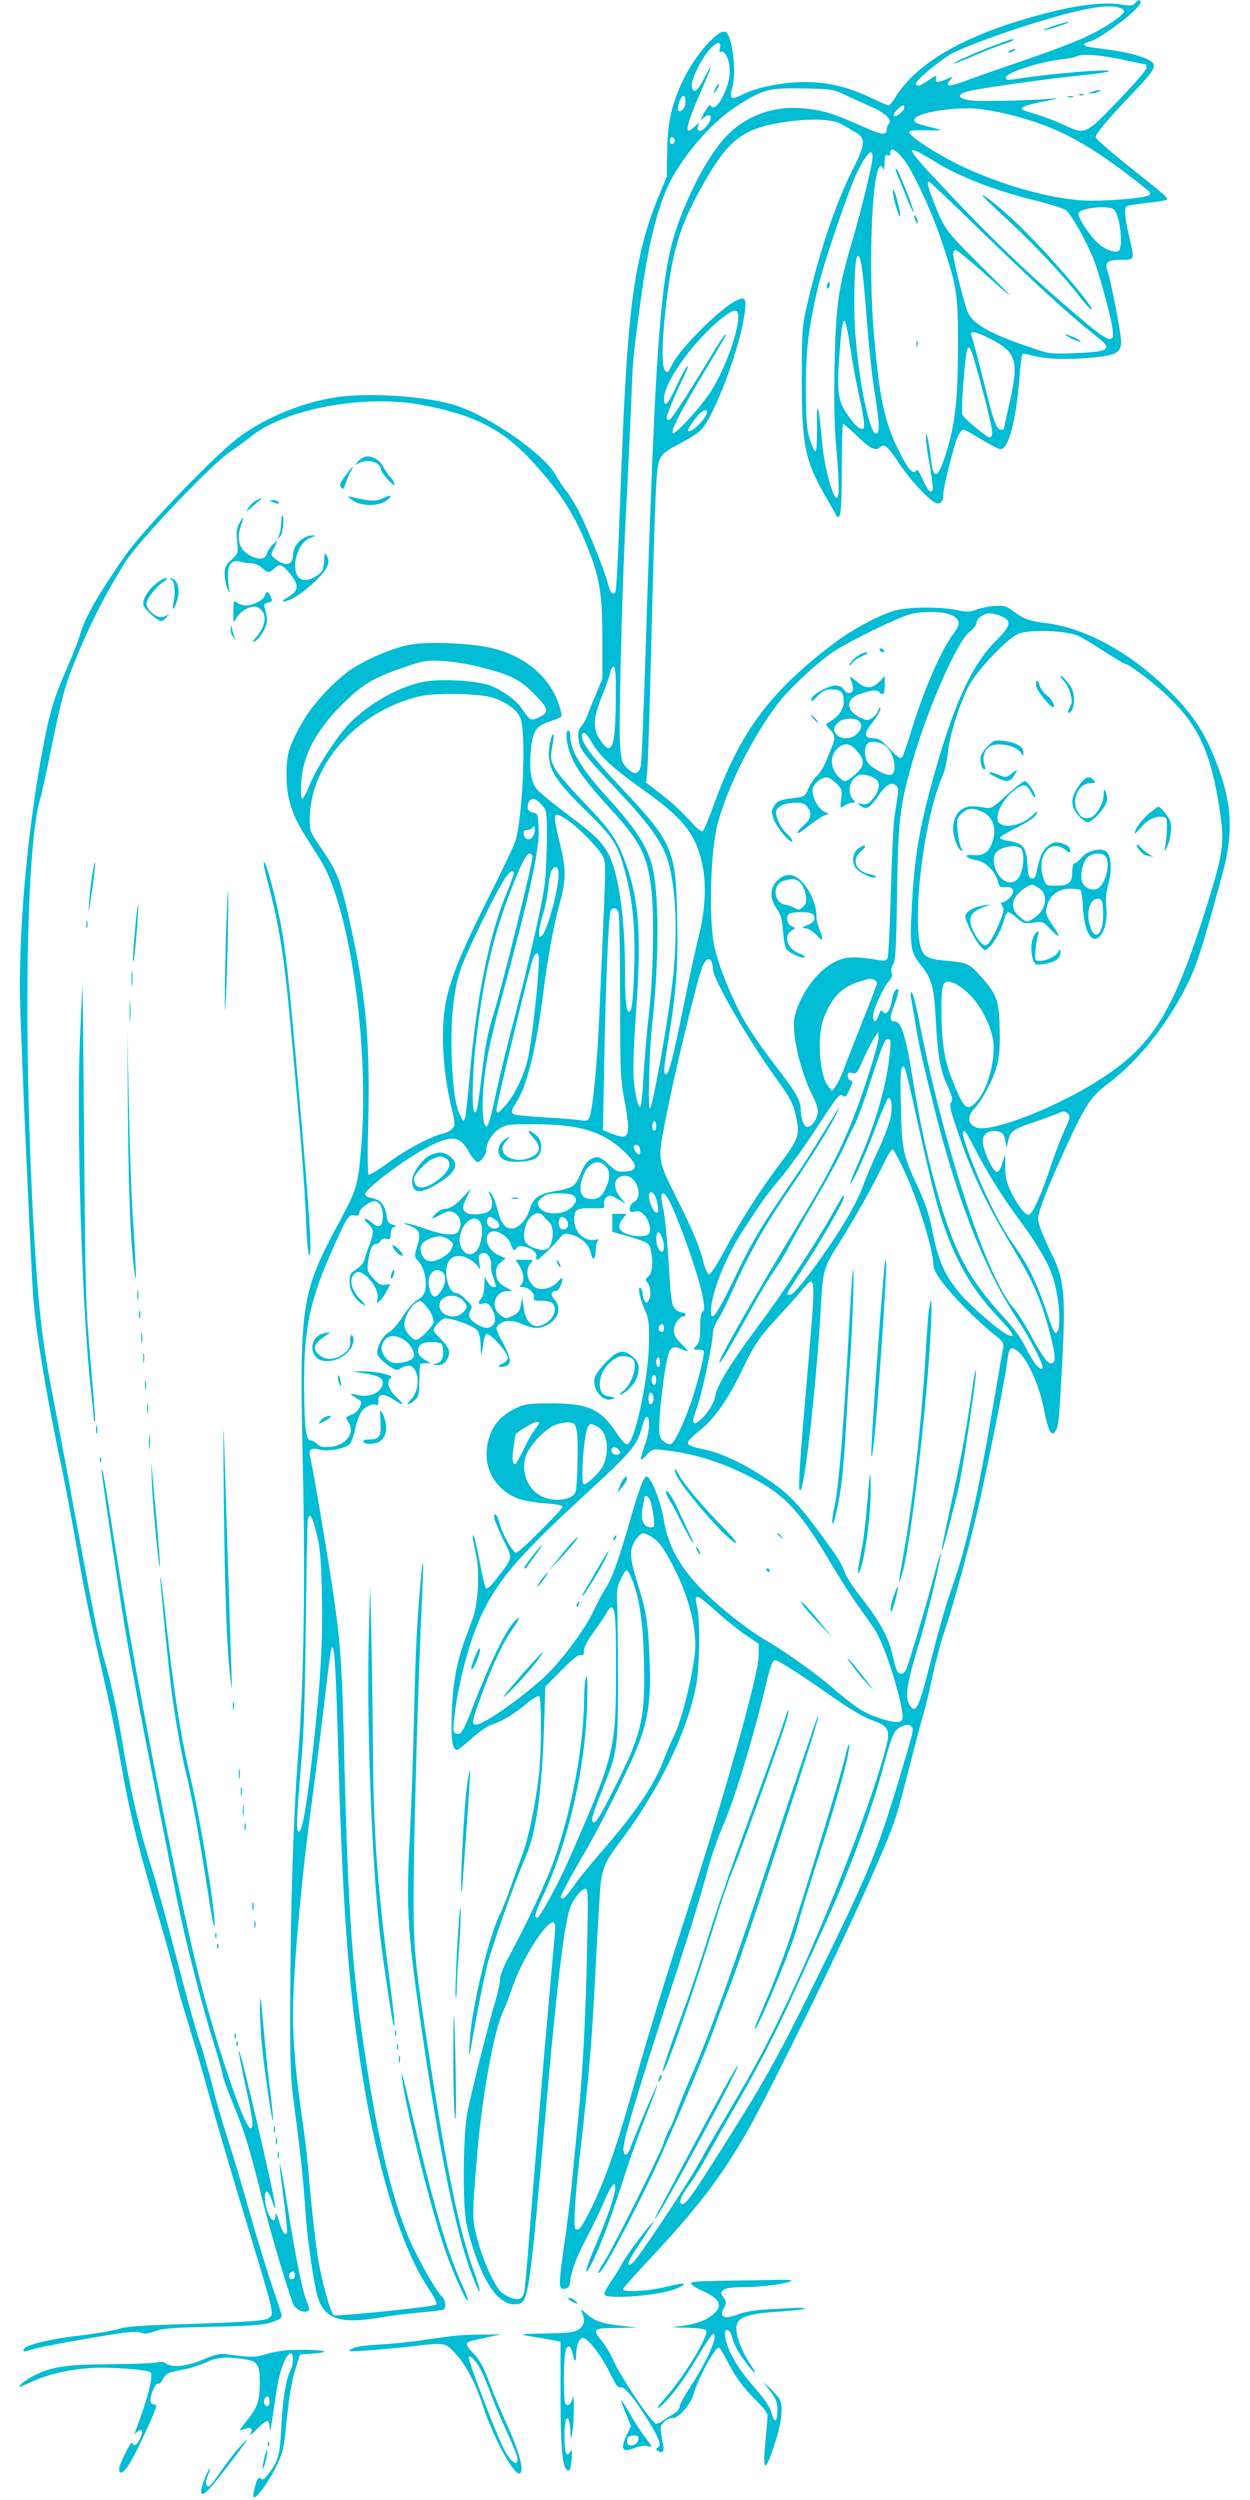 <?xml version="1.0" standalone="no"?>
<!DOCTYPE svg PUBLIC "-//W3C//DTD SVG 20010904//EN"
 "http://www.w3.org/TR/2001/REC-SVG-20010904/DTD/svg10.dtd">
<svg version="1.0" xmlns="http://www.w3.org/2000/svg"
 width="640pt" height="1280pt" viewBox="0 0 640 1280"
 preserveAspectRatio="xMidYMid meet">
<g transform="translate(0,1280) scale(0.1,-0.1)"
fill="#00bcd4" stroke="none">
<path d="M5811 12784 c-11 -13 -24 -15 -65 -8 -99 16 -235 -1 -426 -53 -376
-101 -618 -239 -732 -415 -16 -27 -34 -48 -38 -48 -4 0 -46 18 -92 40 -116 55
-220 80 -337 80 -113 0 -247 -27 -320 -64 -59 -30 -68 -23 -51 40 22 79 -2
268 -36 281 -38 14 -152 -115 -214 -242 -61 -126 -82 -218 -84 -370 l-2 -130
-47 -113 c-26 -62 -61 -167 -77 -235 -67 -278 -87 -525 -121 -1467 -6 -168
-14 -309 -19 -314 -14 -15 -27 2 -39 51 -15 60 -101 274 -146 362 -18 36 -47
84 -65 106 -18 22 -40 56 -51 76 -54 106 -323 297 -508 361 -130 44 -398 67
-581 49 -185 -18 -414 -110 -555 -224 -139 -112 -470 -459 -561 -587 -138
-198 -211 -324 -234 -409 -6 -24 -36 -99 -65 -167 -67 -153 -87 -219 -119
-381 -87 -448 -135 -992 -122 -1378 13 -382 56 -1334 66 -1465 15 -192 70
-520 154 -915 14 -67 46 -238 71 -380 43 -244 59 -319 149 -715 20 -85 54
-258 76 -383 45 -255 84 -413 194 -787 41 -140 80 -282 86 -315 7 -33 36 -138
66 -232 29 -95 76 -255 103 -355 27 -101 102 -356 166 -568 175 -577 170 -555
142 -578 -17 -15 -114 -21 -447 -32 -207 -6 -287 -12 -325 -25 -27 -8 -108
-22 -180 -31 -172 -19 -305 -52 -305 -75 0 -11 -5 -12 60 6 30 9 158 33 283
54 180 31 234 37 256 28 21 -8 38 -6 77 8 40 14 95 18 298 22 206 5 258 9 300
24 39 13 50 22 48 36 -2 10 -24 77 -48 148 -25 72 -75 234 -111 360 -35 127
-86 298 -113 381 -27 82 -65 213 -84 290 -19 76 -49 180 -66 229 -17 50 -69
236 -115 415 -46 179 -106 395 -133 480 -60 187 -111 414 -152 667 -17 103
-48 251 -70 328 -48 169 -57 214 -166 800 -46 253 -100 539 -119 635 -51 260
-72 459 -95 880 -51 950 -35 1912 35 2147 9 29 33 139 54 245 53 261 73 337
125 464 73 181 155 343 260 510 67 106 447 505 536 562 30 20 75 52 100 73
176 146 586 222 885 165 263 -50 407 -124 555 -283 150 -163 224 -279 295
-463 57 -145 69 -229 69 -455 l0 -200 -33 -80 c-19 -44 -39 -94 -45 -112 -7
-18 -20 -41 -30 -52 -14 -16 -17 -31 -14 -66 6 -53 20 -71 207 -270 155 -164
223 -260 251 -353 44 -149 52 -398 19 -654 -27 -213 -97 -600 -111 -613 -12
-12 -4 295 12 440 33 292 35 626 5 776 -22 112 -81 206 -224 364 -143 156
-201 251 -201 326 0 16 -4 29 -10 29 -18 0 -10 -73 14 -131 26 -65 83 -141
192 -260 153 -166 191 -234 214 -384 21 -129 17 -460 -8 -680 -12 -104 -24
-252 -28 -328 -4 -76 -11 -140 -15 -143 -12 -7 -28 61 -35 146 -3 41 1 176 10
299 31 430 20 605 -49 797 -45 127 -77 173 -223 324 -67 69 -131 145 -143 169
-20 40 -21 50 -12 105 6 34 9 63 7 65 -8 9 -24 -55 -24 -97 0 -86 37 -142 186
-289 151 -148 168 -176 209 -335 37 -146 48 -280 42 -478 -6 -171 -12 -220
-27 -220 -14 0 -20 62 -20 215 0 267 -33 498 -86 595 -34 63 -68 95 -221 210
-70 52 -135 107 -146 121 -28 39 -37 95 -30 186 8 107 25 135 95 158 29 10 57
21 62 25 4 5 -4 41 -19 81 -52 136 -182 238 -351 274 -100 22 -304 30 -394 16
-79 -13 -193 -57 -288 -113 -85 -49 -211 -179 -266 -273 -76 -130 -90 -176
-89 -285 0 -116 28 -204 100 -316 26 -42 60 -95 74 -118 150 -242 250 -943
209 -1462 -16 -196 -23 -224 -104 -374 -208 -384 -214 -428 -195 -1290 13
-583 4 -1109 -26 -1475 -22 -279 -37 -749 -39 -1205 -1 -398 0 -423 26 -615
28 -210 43 -356 53 -515 8 -118 41 -348 60 -415 34 -118 114 -146 320 -111 50
9 141 20 203 26 62 5 117 12 122 15 17 11 11 51 -10 70 -25 23 -108 167 -154
267 -88 193 -166 505 -230 923 -74 474 -95 775 -116 1680 -10 385 -19 501 -61
775 -35 229 -99 604 -109 640 -13 47 0 61 46 48 44 -12 136 6 156 30 8 9 20
43 26 75 7 32 21 72 32 88 21 29 60 46 79 35 6 -4 9 5 8 21 -3 38 28 41 76 8
55 -36 63 -31 17 11 -41 37 -54 84 -28 100 19 12 -78 34 -142 33 l-55 -1 57
-9 c68 -10 98 -24 98 -45 0 -52 -67 -84 -136 -65 -40 10 -37 5 12 -25 16 -9
17 -15 6 -38 -6 -14 -24 -32 -39 -38 -16 -7 -29 -13 -31 -14 -2 -1 4 -13 13
-27 34 -53 -13 -117 -93 -125 -38 -3 -52 0 -67 14 -10 10 -25 19 -34 19 -25 0
-32 58 -34 280 -1 299 29 440 153 715 67 151 76 163 106 157 18 -3 24 0 24 15
0 18 53 58 77 58 25 0 43 -32 43 -76 0 -54 -20 -67 -54 -35 -12 11 -28 21 -36
21 -7 0 -1 -11 14 -25 31 -29 32 -44 7 -110 -11 -27 -22 -61 -25 -75 -3 -14
-21 -35 -41 -48 -31 -20 -35 -27 -35 -66 0 -47 30 -95 74 -118 12 -6 5 5 -16
26 -53 52 -65 115 -26 140 37 23 124 -82 111 -134 -6 -23 -5 -24 11 -11 10 8
26 31 36 51 l19 36 -28 -4 c-22 -3 -34 4 -60 33 -31 35 -32 41 -26 89 9 60 20
86 40 86 8 0 18 7 23 16 6 11 17 15 31 11 18 -4 21 -1 21 24 0 19 6 32 17 36
15 6 14 8 -7 13 -20 5 -26 14 -31 48 -7 51 -31 80 -75 88 -19 3 -34 12 -34 20
0 28 211 186 328 245 115 58 157 53 201 -26 17 -30 38 -55 46 -55 17 0 45 38
45 63 0 36 32 87 69 109 33 21 47 23 186 22 227 -1 348 -39 457 -146 64 -62
64 -92 0 -96 -39 -3 -48 1 -88 38 -35 32 -50 40 -67 34 -35 -10 -54 -32 -77
-89 -24 -59 -37 -68 -135 -85 -77 -13 -107 -35 -123 -93 -13 -47 -59 -97 -88
-97 -42 0 -59 25 -84 122 -7 26 -19 53 -28 60 -13 11 -14 10 -4 -9 16 -30 15
-68 -3 -83 -21 -17 -89 -24 -114 -11 -26 15 -26 31 0 84 l20 42 -38 -42 c-41
-44 -71 -63 -101 -63 -10 0 -29 -12 -43 -26 -26 -29 -24 -29 33 0 31 16 42 17
62 8 30 -14 43 -54 27 -88 -9 -20 -18 -24 -53 -24 -24 0 -74 12 -113 26 -38
14 -83 27 -100 30 -24 3 -21 1 12 -12 52 -19 59 -38 39 -105 -15 -50 -15 -54
3 -73 27 -29 41 -70 41 -120 0 -46 -10 -63 -52 -89 -16 -10 -46 -45 -68 -80
-21 -34 -53 -70 -70 -79 -33 -19 -63 -76 -58 -111 2 -11 24 -35 50 -54 47 -32
47 -32 77 -15 38 21 62 9 75 -36 12 -42 0 -95 -29 -126 -28 -30 -18 -35 16 -7
21 16 24 29 26 97 1 44 3 82 3 87 0 4 12 7 28 7 l27 0 -33 20 c-22 14 -32 27
-32 45 0 32 29 47 83 43 41 -3 42 -4 45 -41 4 -43 -9 -64 -41 -70 -15 -3 -12
-5 10 -6 23 -1 36 5 47 21 26 37 19 66 -24 109 -22 22 -40 43 -40 48 0 18 42
61 60 61 41 0 150 -41 165 -63 9 -12 15 -44 16 -77 1 -61 4 -58 14 13 4 29 11
47 19 47 21 0 106 -97 106 -120 0 -13 -10 -24 -26 -31 -33 -12 -24 -24 11 -15
36 9 33 43 -12 125 -32 58 -36 71 -24 84 23 28 73 31 124 8 54 -25 88 -26 127
-6 59 31 77 90 39 131 -22 23 -19 44 7 44 8 0 19 12 24 26 15 39 11 51 -8 28
-25 -29 -55 -44 -91 -44 -57 0 -94 88 -54 132 15 17 14 18 -30 18 l-47 0 20
-32 c22 -37 26 -78 8 -96 -9 -9 -7 -12 10 -12 28 0 63 -35 56 -55 -5 -12 3
-15 38 -15 24 0 49 -5 56 -12 22 -22 14 -65 -19 -92 -61 -51 -114 -24 -127 64
l-8 55 -8 -38 c-5 -30 -14 -41 -42 -54 -33 -16 -35 -16 -62 4 -54 40 -29 122
37 123 l26 1 -30 15 c-41 22 -55 42 -55 80 0 23 8 38 25 52 l24 19 -39 18
c-58 26 -79 102 -33 119 28 11 87 -27 98 -62 9 -33 19 -40 30 -22 17 28 110
-11 101 -42 -2 -10 0 -18 5 -18 9 0 84 73 121 118 15 18 21 19 55 10 49 -13
91 -53 99 -95 8 -43 24 -33 24 16 0 20 5 42 11 48 9 9 7 10 -9 6 -56 -14 -112
37 -112 102 0 52 12 60 88 59 66 -2 69 -1 65 20 -3 13 3 28 12 36 15 12 22 11
58 -9 l41 -24 -27 32 c-45 54 -33 111 24 111 59 0 95 -109 44 -135 -11 -5 -20
-20 -21 -32 0 -18 4 -21 26 -16 20 4 33 -1 49 -18 27 -29 39 -88 20 -100 -21
-13 -76 -11 -114 5 -40 17 -45 41 -16 77 l19 24 -37 0 -36 0 0 -46 0 -46 60
-17 c117 -33 129 -40 136 -71 14 -65 10 -121 -11 -140 -17 -15 -17 -19 -5 -32
17 -16 20 -71 5 -93 -9 -13 -11 -13 -20 0 -5 8 -10 25 -10 37 0 12 -5 25 -11
29 -17 10 -3 -55 23 -114 19 -40 22 -65 21 -162 -2 -186 -74 -525 -113 -525
-8 0 -29 22 -47 49 -85 131 -147 160 -338 161 -115 0 -136 -3 -180 -23 -95
-44 -144 -114 -153 -217 -9 -112 58 -212 167 -250 25 -9 85 -19 134 -22 54 -4
87 -10 87 -17 0 -15 -222 -236 -237 -236 -17 0 -71 95 -84 148 -12 45 -29 66
-29 34 0 -10 20 -60 45 -112 52 -106 55 -89 -33 -203 -27 -36 -48 -55 -54 -49
-5 5 -19 66 -32 136 -13 70 -27 130 -31 134 -8 7 -5 -16 15 -113 16 -80 7
-236 -18 -306 -11 -30 -31 -85 -45 -124 -39 -108 -59 -218 -64 -365 -5 -132 3
-190 27 -190 5 0 39 27 75 59 36 33 82 65 103 71 53 17 119 57 179 108 29 24
57 41 63 37 13 -8 13 -276 -1 -403 -15 -138 -54 -329 -85 -409 -14 -37 -41
-112 -60 -166 -19 -55 -43 -115 -53 -135 -59 -116 -148 -490 -156 -652 -4 -90
-4 -92 6 -35 27 159 63 339 84 425 25 98 143 432 195 549 55 127 84 328 96
681 l6 195 84 84 c56 57 88 82 98 78 12 -5 16 0 16 22 0 18 18 52 51 97 28 38
57 81 65 97 8 15 19 27 24 27 20 0 25 -64 24 -335 -1 -396 -8 -424 -245 -965
-47 -107 -143 -284 -156 -288 -22 -6 -15 22 31 119 127 273 213 649 222 969 3
107 1 158 -5 145 -5 -11 -10 -57 -10 -101 -2 -250 -59 -560 -151 -829 -39
-113 -149 -348 -240 -513 -23 -44 -40 -87 -40 -106 0 -18 -11 -70 -25 -117
-34 -111 -119 -450 -142 -564 -22 -111 -25 -474 -5 -570 39 -179 110 -337 174
-384 33 -24 52 -31 78 -29 68 6 66 -6 165 1108 49 552 86 848 115 925 16 43
58 95 77 95 14 0 15 -29 9 -302 -8 -378 -21 -615 -46 -878 -11 -113 -25 -254
-31 -315 -5 -60 -19 -175 -30 -255 -42 -294 -42 -303 -5 -298 14 2 22 11 24
28 7 63 29 124 87 235 34 66 75 150 90 188 55 131 77 100 28 -40 -14 -43 -48
-129 -75 -192 -55 -129 -63 -178 -14 -81 41 81 100 240 160 430 25 80 75 219
110 309 36 91 64 166 62 168 -3 4 -113 -254 -138 -322 -15 -42 -31 -49 -36
-16 -6 38 60 260 254 860 103 316 136 425 183 598 17 60 49 152 72 204 58 130
155 448 220 722 22 92 35 127 46 127 17 0 111 -60 268 -169 127 -89 181 -121
249 -146 61 -23 73 -47 57 -112 -65 -267 -292 -857 -501 -1303 -106 -226 -180
-365 -305 -575 -56 -93 -124 -210 -150 -260 -55 -102 -312 -490 -343 -518 -40
-36 -30 1 22 79 29 43 61 93 71 109 l17 30 -21 -25 c-48 -54 -130 -167 -146
-200 -10 -19 -36 -61 -57 -92 -22 -31 -37 -61 -33 -67 16 -26 288 -3 368 31
69 30 44 34 -55 9 -82 -21 -218 -29 -218 -12 0 5 50 62 111 127 269 287 382
434 522 676 109 190 457 898 606 1234 150 340 152 344 215 591 35 136 73 280
84 318 12 39 33 126 47 195 15 69 41 170 60 225 55 164 141 486 189 705 57
263 123 599 132 671 9 78 16 87 48 66 53 -35 118 -177 143 -314 9 -46 22 -91
29 -100 13 -17 15 -17 28 0 16 21 20 64 37 403 15 312 6 382 -66 524 -18 36
-40 87 -49 113 -16 47 -15 50 9 124 30 87 150 357 202 453 46 84 71 113 148
171 169 129 340 358 430 580 29 73 73 220 146 493 50 184 47 330 -10 497 -65
192 -130 299 -262 429 -198 197 -430 325 -635 350 -87 11 -109 19 -174 66 -30
22 -43 25 -90 21 -30 -2 -72 -11 -93 -19 -32 -12 -47 -13 -100 -1 -84 17 -240
16 -311 -2 -79 -21 -213 -92 -310 -164 -330 -248 -485 -454 -621 -831 -25 -68
-50 -129 -56 -135 -7 -7 -29 11 -71 58 -34 38 -97 96 -141 129 l-79 61 5 51
c4 28 11 245 17 481 24 965 29 1086 48 1124 14 29 35 45 107 82 49 26 99 59
111 75 66 82 178 377 210 550 20 112 14 130 -33 107 -84 -40 -286 -241 -329
-325 -25 -49 -27 -51 -41 -32 -18 23 -12 188 13 380 32 246 68 361 172 549
143 259 218 314 466 345 112 14 213 8 253 -15 15 -9 46 -26 68 -39 59 -33 58
-60 -8 -192 -89 -177 -167 -408 -234 -691 -26 -113 -27 -129 -28 -373 0 -348
15 -424 119 -607 31 -53 58 -101 60 -107 3 -7 8 -5 15 4 7 9 11 98 11 243 0
125 3 227 7 227 3 0 37 -29 74 -65 66 -64 94 -76 116 -54 20 20 40 3 96 -83
58 -87 157 -193 190 -204 23 -7 37 10 37 47 0 34 52 242 73 292 9 20 22 37 29
37 8 0 49 -22 93 -50 44 -27 87 -50 98 -50 40 0 80 149 96 361 5 66 12 123 15
126 3 3 24 1 46 -6 63 -19 186 -24 303 -13 133 13 157 25 157 84 0 43 -54 320
-71 365 -15 39 4 53 72 53 70 0 69 -3 39 125 -22 95 -25 141 -10 150 6 3 51
10 101 16 50 5 96 12 101 16 13 7 -1 19 -209 185 -84 67 -153 128 -153 136 0
18 63 93 198 234 123 129 126 142 42 175 -50 19 -122 33 -252 49 -52 6 -63 20
-22 30 61 15 264 171 264 202 0 16 -12 14 -29 -4z m-82 -23 c40 -11 35 -26
-26 -68 -102 -71 -205 -115 -518 -222 -93 -32 -205 -71 -247 -87 -80 -30 -104
-28 -73 6 18 20 18 20 -18 5 -48 -20 -60 -19 -54 5 4 17 0 16 -38 -10 -47 -33
-65 -37 -65 -17 0 16 113 111 177 149 94 54 492 189 675 227 97 20 146 24 187
12z m-2043 -207 c-4 -15 -3 -23 3 -20 17 11 39 -23 46 -72 7 -52 -10 -115 -46
-177 -21 -35 -44 -45 -51 -23 -2 6 -16 -10 -31 -37 -20 -36 -23 -44 -9 -32 41
37 57 9 21 -37 -25 -32 -54 -35 -46 -5 l6 21 -23 -21 c-12 -11 -26 -21 -30
-21 -17 0 4 69 58 191 63 143 72 178 20 76 -35 -68 -56 -81 -62 -38 -5 29 47
138 88 184 39 44 65 50 56 11z m2060 -59 c64 -14 117 -25 120 -25 2 0 4 -8 4
-18 0 -10 -66 -86 -147 -170 -170 -176 -164 -173 -284 -118 -41 19 -101 42
-134 51 -33 10 -64 20 -68 22 -20 12 19 27 110 44 64 12 79 17 43 14 -134 -11
-389 -16 -430 -8 -66 13 -59 34 16 50 97 19 406 62 557 77 76 7 141 17 145 21
14 15 -316 -13 -485 -41 -35 -5 -43 -4 -43 9 0 25 170 80 290 94 30 3 62 9 70
14 28 15 119 9 236 -16z m-1406 -187 c41 -19 99 -45 127 -58 65 -29 102 -65
85 -82 -7 -7 -12 -20 -12 -30 0 -34 -27 -30 -136 20 -135 61 -202 81 -302 88
-137 11 -268 -34 -364 -124 -84 -78 -181 -244 -253 -432 -104 -268 -126 -547
-181 -2265 -9 -280 -19 -526 -23 -545 -9 -45 -33 -50 -70 -13 -26 26 -30 39
-36 114 -8 102 10 820 30 1194 8 149 19 383 25 520 11 281 9 259 50 565 41
310 95 514 167 640 85 146 217 290 335 363 127 80 159 88 333 84 148 -3 151
-3 225 -39z m-830 -26 c0 -15 -5 -33 -12 -40 -27 -27 -36 -5 -18 42 13 34 30
33 30 -2z m1120 -32 c0 -17 -40 -51 -51 -44 -6 4 -2 15 12 30 24 25 39 31 39
14z m532 -35 c257 -64 421 -153 712 -387 14 -11 18 -20 11 -26 -17 -17 -242
-35 -345 -28 -178 12 -422 82 -626 180 -117 56 -259 149 -259 169 0 9 26 11
90 10 77 -2 84 0 50 8 -106 26 -116 30 -113 47 6 33 184 64 313 56 39 -3 113
-16 167 -29z m-1707 -135 c0 -7 -6 -15 -12 -17 -8 -3 -13 4 -13 17 0 13 5 20
13 18 6 -3 12 -11 12 -18z m1177 -103 c49 -67 143 -270 191 -417 78 -233 82
-263 82 -540 -1 -266 -15 -395 -61 -540 -42 -136 -67 -142 -79 -20 -4 36 -11
79 -15 95 l-8 30 -1 -28 c-1 -15 8 -80 20 -143 11 -63 17 -119 14 -124 -11
-17 -26 0 -52 58 -18 41 -27 52 -33 42 -15 -24 -45 13 -94 114 -68 139 -94
265 -121 577 -31 361 -10 869 35 869 5 0 11 -8 13 -17 3 -10 5 4 6 31 1 38 4
47 16 42 8 -3 14 -2 14 2 -7 45 27 30 73 -31z m157 -6 c122 -75 294 -142 490
-192 85 -21 164 -45 177 -54 25 -16 104 -155 141 -247 29 -71 90 -294 99 -359
13 -98 -16 -81 -311 178 -177 155 -356 330 -581 571 -175 186 -177 203 -15
103z m-324 3 c-9 -63 -67 -293 -110 -438 -63 -212 -76 -310 -82 -606 -4 -178
-1 -314 8 -415 16 -185 17 -259 4 -264 -20 -7 -65 160 -76 284 -17 196 -28
231 -26 83 1 -79 -2 -128 -8 -129 -5 0 -19 28 -29 63 -16 52 -19 96 -20 248
-1 200 14 327 61 525 30 129 161 512 205 600 52 104 85 126 73 49z m556 -355
c266 -259 446 -424 564 -518 84 -67 88 -72 71 -90 -10 -9 -54 -15 -148 -19
-133 -5 -134 -5 -240 32 -197 67 -281 114 -312 175 -15 29 -76 271 -76 302 0
10 6 19 13 19 7 0 69 -51 138 -112 186 -167 183 -160 -11 33 -183 182 -184
184 -245 340 -26 69 -31 93 -16 87 5 -1 123 -114 262 -249z m681 109 c33 -26
52 -203 23 -214 -24 -10 -80 15 -112 49 -47 50 -95 126 -91 145 5 27 150 43
180 20z m-1276 -420 c27 -335 36 -416 55 -536 23 -149 24 -192 4 -192 -32 0
-85 251 -105 500 -11 132 -6 381 7 403 15 25 26 -28 39 -175z m-646 -130 c-1
-89 -79 -295 -151 -398 -63 -89 -174 -208 -185 -197 -11 11 44 117 162 313
112 186 119 198 107 191 -6 -4 -34 -46 -63 -94 -163 -268 -213 -343 -226 -343
-11 0 -13 6 -8 23 11 37 55 139 86 200 16 33 24 56 17 52 -6 -4 -31 -50 -55
-101 -45 -97 -64 -116 -64 -64 0 85 158 303 300 414 59 46 80 47 80 4z m575
-168 c9 -63 30 -177 47 -253 22 -101 27 -142 19 -150 -14 -14 -50 19 -92 85
-39 60 -45 116 -30 306 15 210 26 212 56 12z m714 56 c134 -68 148 -112 102
-319 -17 -76 -31 -140 -31 -142 0 -3 -7 -5 -16 -5 -21 0 -38 47 -79 212 -33
134 -58 230 -72 271 -8 26 19 21 96 -17z m-80 -113 c42 -142 91 -339 91 -365
0 -17 -5 -28 -13 -28 -14 0 -126 93 -139 115 -4 6 -3 72 3 146 17 227 25 245
58 132z m-1369 -263 c0 -29 -82 -111 -97 -96 -6 6 41 73 65 94 19 15 32 16 32
2z m1263 -1045 c34 -22 34 -42 1 -86 -65 -86 -156 -295 -219 -504 -20 -65 -41
-125 -46 -132 -9 -10 -23 0 -63 42 -42 45 -58 55 -84 55 -46 0 -51 23 -15 68
35 44 57 82 50 89 -3 2 -8 -5 -12 -17 -4 -11 -17 -28 -30 -36 -22 -15 -28 -14
-62 3 -73 35 -74 95 -2 119 69 23 87 24 102 9 20 -19 27 -9 27 41 l0 42 -29
-29 c-38 -38 -71 -37 -118 4 -28 24 -35 27 -29 12 18 -44 18 -65 0 -72 -12 -4
-22 0 -32 15 -10 15 -25 22 -45 22 -34 0 -112 -42 -121 -65 -8 -23 3 -18 34
15 22 23 37 30 67 30 49 0 63 -14 63 -63 0 -39 -28 -78 -75 -104 -20 -11 -20
-12 2 -35 29 -31 31 -47 12 -93 -9 -22 -25 -59 -34 -82 -10 -23 -29 -52 -42
-65 -14 -13 -34 -42 -44 -65 -16 -39 -21 -42 -66 -48 -81 -10 -92 -14 -109
-41 -14 -21 -15 -31 -5 -62 12 -41 85 -131 97 -120 4 4 -7 21 -25 37 -36 34
-64 94 -56 120 8 25 48 41 100 41 34 0 47 -5 59 -22 25 -35 19 -59 -20 -95
-56 -51 -33 -51 29 0 31 25 66 48 78 52 l23 8 -26 13 c-29 15 -58 69 -58 107
0 29 41 67 72 67 11 0 33 -14 50 -31 28 -28 30 -34 25 -80 -6 -49 -6 -49 16
-34 12 8 30 15 41 15 18 0 18 1 3 18 -33 37 -16 105 30 123 29 11 90 -11 100
-37 8 -23 -4 -58 -32 -88 -20 -22 -32 -27 -53 -22 -26 6 -26 6 -7 -9 30 -23
46 -15 88 45 44 63 69 79 93 59 17 -14 17 -13 -6 -159 -6 -36 -14 -209 -19
-385 -5 -176 -12 -328 -16 -338 -6 -15 -15 -18 -44 -13 -129 21 -169 19 -225
-8 -90 -44 -177 -161 -207 -279 -19 -78 26 -278 93 -411 22 -43 28 -67 24 -89
-7 -35 -32 -67 -53 -67 -17 0 -33 41 -33 86 0 50 -25 93 -139 240 -55 71 -123
171 -152 221 -67 121 -134 289 -153 385 -28 138 -18 489 19 623 51 190 180
446 310 616 60 77 201 208 282 262 87 57 322 172 393 192 72 19 186 15 223
-10z m241 1 c58 -24 53 -49 -22 -124 -121 -120 -209 -306 -308 -649 -83 -291
-110 -440 -124 -690 -13 -225 -9 -257 41 -319 59 -73 71 -114 80 -280 10 -190
22 -262 61 -346 25 -55 28 -70 18 -82 -10 -12 -5 -37 26 -128 74 -225 154
-394 297 -630 98 -162 139 -257 183 -426 30 -117 31 -152 5 -152 -20 0 -45 37
-124 181 -20 37 -53 86 -74 110 -134 160 -351 820 -474 1447 -17 89 -36 162
-41 162 -5 0 -7 -12 -4 -27 3 -16 13 -73 22 -128 20 -126 39 -206 108 -480
116 -453 252 -793 415 -1040 72 -109 139 -241 128 -251 -13 -13 -48 31 -83
103 -24 48 -61 101 -116 160 -184 201 -259 345 -347 667 -51 186 -81 329 -121
571 -34 207 -56 275 -89 275 -27 0 -27 20 -1 88 24 63 26 90 6 73 -8 -6 -17
-31 -20 -56 -8 -50 -32 -78 -46 -54 -7 11 -12 6 -21 -18 -13 -40 -29 -43 -29
-5 0 32 53 148 82 179 13 14 18 28 13 43 -4 12 -1 30 8 43 12 19 16 87 20 362
5 371 14 447 76 667 78 275 231 624 296 673 19 15 35 36 35 46 0 22 37 49 68
49 12 0 38 -6 56 -14z m402 -104 c23 -12 84 -48 135 -82 51 -33 97 -60 102
-60 17 0 140 -93 210 -159 164 -155 228 -294 273 -596 24 -159 16 -215 -61
-463 -169 -545 -274 -723 -529 -893 -226 -152 -587 -294 -660 -261 -41 18 -44
58 -8 95 46 48 109 174 122 244 8 37 11 111 8 181 -4 133 -15 161 -98 255 -56
63 -70 69 -174 78 -103 8 -123 22 -137 90 -35 184 29 657 116 854 12 27 24 82
28 120 8 90 63 263 112 351 43 77 187 229 245 257 53 27 258 19 316 -11z
m-3076 -155 c169 -44 208 -63 283 -138 76 -76 81 -95 28 -121 -42 -21 -49 -17
-84 37 -35 55 -130 120 -198 134 -88 19 -220 24 -299 12 -121 -19 -279 -104
-384 -208 -64 -62 -178 -237 -212 -325 -15 -37 -32 -68 -37 -68 -6 0 -8 33 -5
83 8 138 75 267 212 402 103 102 154 133 311 187 104 36 115 38 200 34 50 -3
133 -16 185 -29z m703 -168 c-2 -248 -21 -297 -80 -208 -39 59 -37 110 9 224
20 50 39 105 43 123 4 19 12 31 18 29 9 -3 11 -51 10 -168z m-623 7 c68 -25
115 -60 133 -99 32 -66 15 -493 -23 -630 -6 -21 -69 -154 -140 -295 -191 -382
-232 -505 -232 -707 0 -123 13 -237 44 -368 19 -82 19 -90 3 -106 -9 -11 -30
-21 -46 -25 -58 -11 -194 -84 -283 -150 -48 -36 -93 -63 -98 -60 -6 4 -7 104
-3 257 11 383 -10 642 -76 952 -63 299 -75 332 -171 472 -52 77 -53 79 -52
148 5 279 251 549 568 621 84 19 314 13 376 -10z m1868 -118 c18 -18 15 -39
-10 -65 -25 -27 -79 -31 -102 -7 -21 21 -20 40 4 64 23 23 88 28 108 8z
m-1368 -109 c35 -64 109 -133 244 -229 225 -159 286 -234 322 -397 22 -99 15
-235 -19 -368 -14 -55 -48 -212 -76 -350 -55 -271 -76 -355 -91 -355 -14 0
-13 24 14 188 39 236 49 379 43 624 -8 342 -22 374 -294 663 -137 146 -193
219 -193 252 0 36 21 24 50 -28z m1507 -20 c41 -35 59 -133 26 -146 -21 -8
-101 34 -121 64 -19 31 -18 84 3 99 18 13 66 4 92 -17z m-153 -20 c45 -53 45
-77 -2 -121 -23 -21 -48 -38 -56 -38 -8 0 -26 14 -40 31 -35 41 -36 100 -1
134 33 34 67 32 99 -6z m-1610 -280 c25 -29 26 -35 26 -164 0 -73 -5 -178 -10
-233 -10 -98 -89 -442 -185 -805 -25 -98 -58 -237 -73 -309 -15 -72 -32 -133
-39 -135 -18 -6 -27 78 -19 185 9 127 34 252 100 494 138 508 188 736 184 842
-3 72 -5 81 -23 84 -30 6 -38 18 -31 46 9 35 38 33 70 -5z m127 -75 c52 -32
164 -146 185 -187 15 -27 15 -58 5 -296 -6 -146 -16 -374 -22 -506 -10 -247
-33 -487 -50 -532 -8 -22 -14 -24 -42 -19 -17 3 -100 10 -184 15 -83 5 -156
12 -162 16 -16 9 -14 21 14 63 52 79 101 276 135 547 26 202 52 345 87 475 32
118 32 169 -1 304 -38 159 -37 166 35 120z m-171 -84 c-14 -27 -44 -22 -48 8
-3 16 2 22 17 22 11 0 23 6 28 13 13 20 16 -19 3 -43z m-4 -105 c6 -14 -154
-663 -200 -810 -31 -102 -42 -159 -61 -320 -19 -161 -24 -187 -36 -179 -14 8
-11 194 6 344 42 368 95 585 208 860 46 113 69 142 83 105z m134 -94 c0 -74
-59 -289 -85 -311 -13 -11 -15 -8 -15 16 0 16 9 57 20 91 11 35 22 93 26 130
8 83 19 113 39 113 11 0 15 -11 15 -39z m-230 6 c0 -7 -18 -58 -41 -112 -86
-209 -153 -547 -184 -922 -10 -109 -20 -207 -24 -218 -7 -18 -9 -18 -23 10
-26 51 -38 133 -45 295 -7 188 7 338 43 450 25 81 189 417 234 479 22 32 40
40 40 18z m537 -199 c4 -13 8 -207 8 -433 0 -387 1 -417 24 -538 32 -179 24
-198 -70 -160 l-42 16 7 361 c7 391 22 734 32 760 9 23 31 20 41 -6z m-411
-305 c-9 -141 -35 -357 -52 -438 -18 -87 -71 -197 -121 -250 -33 -36 -38 -38
-41 -19 -3 19 168 726 188 780 5 13 15 24 21 24 9 0 10 -26 5 -97z m888 51 c3
-9 6 -24 6 -35 0 -51 177 -357 323 -559 78 -108 92 -136 107 -220 14 -76 5
-97 -96 -232 -94 -123 -200 -291 -281 -443 -32 -60 -65 -110 -72 -110 -9 0
-22 31 -37 90 -17 62 -54 150 -119 280 -110 219 -108 212 -71 405 48 250 163
727 192 800 17 41 37 52 48 24z m830 -90 c9 -3 16 -12 16 -18 0 -7 -31 -88
-69 -182 -37 -93 -80 -203 -95 -244 -15 -41 -36 -86 -46 -100 l-20 -25 -19 23
c-46 53 -59 258 -24 348 43 110 92 160 188 190 49 15 49 15 69 8z m496 -82
c53 -56 97 -141 113 -218 19 -93 -23 -260 -83 -324 -50 -54 -65 -40 -130 125
-35 87 -50 191 -50 345 0 143 8 159 68 135 20 -8 57 -37 82 -63z m-541 -459
c-83 -249 -161 -413 -329 -689 -221 -363 -426 -721 -417 -730 6 -6 47 63 162
271 42 77 96 167 120 200 23 33 55 85 70 115 15 30 77 140 137 243 60 103 128
227 149 275 22 48 49 103 59 122 10 20 42 105 69 190 72 219 80 240 98 240 14
0 15 -10 9 -71 -15 -160 -72 -358 -161 -562 -25 -55 -43 -102 -41 -105 8 -7
77 145 130 288 30 79 59 146 64 148 17 5 22 -44 12 -99 -6 -30 -34 -106 -64
-169 -29 -63 -61 -137 -71 -165 -31 -87 -85 -186 -169 -310 -105 -155 -192
-265 -211 -265 -8 0 -15 3 -15 6 0 4 33 57 74 118 89 134 216 354 216 374 0
20 2 24 -70 -103 -83 -147 -243 -387 -376 -565 -127 -171 -202 -292 -210 -340
-8 -43 -33 -86 -72 -124 -46 -43 -55 -26 -26 50 26 69 84 338 84 389 0 17 11
47 25 67 14 20 42 77 64 125 85 193 167 343 287 519 127 188 217 331 255 407
34 67 17 42 -69 -99 -43 -72 -110 -176 -148 -230 -165 -239 -215 -322 -303
-507 -90 -189 -121 -232 -121 -169 1 89 74 274 166 415 95 146 115 175 185
258 39 46 119 156 177 244 126 193 131 199 148 184 11 -9 18 -2 34 32 16 37
17 45 5 47 -8 2 -15 13 -15 24 0 16 5 19 24 14 21 -5 26 1 55 68 18 40 42 88
54 107 l22 34 3 -27 c2 -14 -29 -125 -69 -245z m255 -125 c27 -123 66 -294 87
-381 77 -315 175 -509 343 -685 77 -80 90 -106 43 -85 -43 20 -197 154 -247
216 -74 90 -106 164 -134 304 -18 92 -36 148 -74 230 -79 170 -84 193 -89 405
-5 181 -3 218 15 218 4 0 30 -100 56 -222z m786 -23 c10 -12 7 -26 -18 -77
-16 -35 -48 -117 -70 -183 -52 -157 -97 -255 -116 -255 -20 0 -59 53 -93 125
-22 48 -27 74 -26 130 0 39 -1 61 -4 50 -12 -55 -26 -85 -39 -85 -22 0 -76
122 -72 162 3 37 37 56 81 44 20 -5 28 -15 33 -44 l8 -37 9 38 c11 47 28 58
147 97 52 18 102 36 110 41 22 12 36 11 50 -6z m-2110 -60 c0 -14 -4 -25 -10
-25 -5 0 -10 11 -10 25 0 14 5 25 10 25 6 0 10 -11 10 -25z m1633 -119 c59
-116 139 -244 222 -356 94 -127 153 -227 176 -300 37 -119 45 -285 13 -285 -5
0 -17 25 -27 55 -70 209 -107 286 -198 413 -56 79 -137 241 -198 397 -48 124
-60 170 -43 170 4 0 28 -42 55 -94z m-1715 -4 c2 -12 -1 -22 -7 -22 -13 0 -32
35 -24 44 12 12 28 0 31 -22z m1352 -107 c69 -146 150 -410 150 -488 0 -48
162 -230 313 -352 44 -35 48 -42 43 -69 -4 -17 -24 -135 -46 -263 -86 -506
-144 -761 -220 -973 -23 -63 -66 -214 -97 -335 -66 -263 -81 -299 -111 -262
-32 40 -23 107 47 335 38 124 114 442 107 449 -1 2 -15 -45 -31 -104 -31 -122
-127 -444 -143 -485 -13 -32 -37 -37 -50 -10 -5 9 -15 44 -22 77 -18 86 -67
177 -155 288 -41 53 -82 113 -89 134 -17 48 -34 76 -116 187 -120 165 -174
221 -278 290 -126 84 -238 137 -332 156 -51 10 -76 20 -78 31 -2 9 22 34 57
62 75 58 147 159 217 305 66 139 90 173 190 282 44 47 98 108 121 135 72 85
72 96 23 -475 -39 -451 -45 -550 -33 -550 23 0 87 579 108 975 8 147 17 175
85 280 77 121 185 312 232 413 24 49 43 80 50 76 6 -4 32 -53 58 -109z m-1530
25 c25 -25 25 -63 0 -117 -20 -45 -49 -60 -95 -49 -31 8 -41 45 -26 96 24 82
78 113 121 70z m267 -200 c5 -34 3 -42 -8 -38 -18 6 -43 73 -35 94 11 28 36
-5 43 -56z m-429 48 c17 -17 15 -31 -8 -56 -43 -46 -146 -46 -171 0 -10 19 -8
25 15 45 22 19 39 23 90 23 35 0 67 -5 74 -12z m513 -79 c54 -126 126 -337
144 -425 13 -64 14 -80 3 -89 -9 -6 -13 -35 -13 -81 0 -57 -4 -76 -19 -93 -19
-21 -19 -21 6 -21 13 0 27 -2 30 -6 8 -7 -18 -120 -54 -234 -36 -113 -92 -236
-112 -243 -8 -3 -25 2 -38 13 -19 15 -23 28 -23 77 1 67 20 241 37 326 15 78
28 90 73 71 48 -19 48 -19 4 25 -29 28 -39 47 -39 70 0 30 29 71 50 71 6 0 10
5 10 10 0 6 -8 10 -18 10 -11 0 -27 9 -37 20 -16 18 -21 52 -31 228 -7 114
-19 238 -27 277 -9 38 -13 73 -10 78 12 19 30 -5 64 -84z m-669 -25 c7 -8 21
-23 31 -32 20 -19 23 -78 5 -117 -13 -29 -41 -32 -93 -11 -41 17 -51 47 -35
104 16 60 64 90 92 56z m-242 -22 c25 -20 20 -42 -9 -42 -24 0 -45 25 -37 45
7 20 19 19 46 -3z m360 3 c17 -20 8 -50 -15 -50 -20 0 -31 25 -21 51 7 18 20
18 36 -1z m-439 -16 c14 -27 5 -104 -16 -136 -37 -56 -103 -8 -90 66 13 78 78
121 106 70z m929 -75 c21 -55 5 -100 -20 -55 -13 25 -13 81 0 81 6 0 15 -12
20 -26z m-1089 -13 c23 -19 23 -21 9 -48 -19 -35 -82 -67 -116 -59 -28 7 -48
48 -38 78 7 23 56 47 95 48 15 0 37 -9 50 -19z m209 -97 c5 -13 7 -30 4 -37
-2 -7 2 -32 11 -56 18 -53 18 -51 0 -51 -8 0 -21 12 -29 28 l-15 27 -1 -46 c0
-25 -7 -54 -15 -65 -21 -27 -18 -35 9 -28 19 4 28 0 39 -18 24 -39 29 -75 11
-92 -21 -21 -42 -20 -82 4 -39 24 -49 46 -33 72 11 17 8 24 -23 54 -19 19 -41
34 -49 34 -24 0 -44 33 -51 86 -11 87 41 127 114 89 16 -8 36 -25 45 -37 16
-22 16 -22 9 16 -5 27 -3 41 6 46 19 12 40 1 50 -26z m-249 -64 c25 -14 25
-56 -1 -97 -27 -44 -47 -42 -60 6 -14 53 1 91 38 100 2 1 12 -4 23 -9z m112
-151 c22 -27 21 -35 -3 -59 -40 -40 -120 -16 -120 36 0 53 85 68 123 23z
m-196 -21 c27 -30 43 -62 43 -86 0 -20 -71 -92 -90 -92 -21 0 -60 49 -60 76 0
35 28 91 54 109 27 19 29 19 53 -7z m1223 -118 c0 -21 -15 -27 -25 -10 -7 12
2 30 16 30 5 0 9 -9 9 -20z m-1341 -54 c33 -17 61 -57 61 -85 0 -33 -98 -54
-131 -28 -24 19 -41 56 -34 77 15 49 54 62 104 36z m1321 -121 c0 -14 -4 -25
-10 -25 -5 0 -10 11 -10 25 0 14 5 25 10 25 6 0 10 -11 10 -25z m-20 -90 c0
-14 -4 -25 -9 -25 -12 0 -19 21 -13 38 8 21 22 13 22 -13z m-16 -80 c6 -18 -2
-45 -15 -45 -5 0 -9 14 -9 30 0 32 14 40 24 15z m-21 -156 c-1 -24 -11 -71
-23 -103 -27 -78 -25 -84 10 -46 29 31 31 32 92 25 149 -16 296 -62 446 -140
171 -89 250 -174 409 -444 48 -80 113 -182 146 -226 32 -44 70 -99 83 -121 59
-101 154 -425 132 -451 -14 -17 -53 -12 -135 17 -63 22 -112 55 -227 154 -86
74 -243 185 -337 239 -77 44 -205 143 -291 225 -139 132 -204 244 -229 388
-16 99 -66 224 -89 224 -14 0 -39 -65 -89 -241 -57 -197 -90 -287 -125 -339
-13 -20 -39 -69 -58 -110 -43 -92 -166 -257 -250 -335 -117 -109 -312 -245
-350 -245 -26 0 -23 16 33 167 59 159 107 258 156 326 42 57 38 74 -5 21 -40
-49 -117 -207 -186 -385 -64 -166 -75 -185 -101 -175 -15 5 -16 15 -10 74 13
130 56 315 102 440 85 229 189 359 551 693 264 243 283 265 312 372 16 59 36
56 33 -4z m-563 15 c0 -3 -11 -20 -24 -37 -14 -18 -39 -63 -56 -100 -18 -37
-36 -69 -40 -72 -16 -10 -20 30 -10 90 5 33 10 61 10 63 0 1 21 16 47 32 44
28 73 38 73 24z m193 -39 c9 -44 4 -290 -7 -316 -18 -41 -112 -51 -175 -19
-68 34 -103 119 -81 198 14 55 101 148 155 167 22 8 53 14 70 12 25 -2 30 -7
38 -42z m107 20 c51 -26 63 -131 25 -205 -15 -29 -79 -90 -95 -90 -20 0 0 270
22 298 13 15 13 15 48 -3z m109 -119 c9 -10 9 -16 1 -21 -16 -10 -40 2 -40 20
0 19 24 20 39 1z m161 -262 c6 -14 13 -50 16 -80 6 -50 5 -54 -14 -54 -37 0
-54 39 -42 100 5 29 10 54 10 56 0 2 5 4 10 4 6 0 15 -12 20 -26z m-1709 -166
c19 -78 23 -129 27 -311 5 -243 -6 -441 -44 -782 -33 -299 -55 -427 -73 -433
-16 -5 -14 55 15 398 10 119 17 362 20 680 3 272 7 505 10 518 9 43 22 21 45
-70z m1702 -9 c47 -24 79 -67 136 -183 64 -130 101 -268 101 -379 0 -101 -64
-374 -110 -467 -15 -30 -39 -87 -54 -126 -47 -125 -147 -271 -321 -470 -52
-60 -115 -137 -138 -171 -23 -34 -48 -63 -54 -63 -7 0 -13 2 -13 5 0 11 49
102 115 215 101 172 261 498 295 598 43 128 53 221 46 402 -7 190 -17 249 -61
391 -46 145 -45 186 3 242 18 20 26 21 55 6z m-84 -233 c36 -96 53 -214 58
-406 8 -283 -11 -375 -134 -620 -82 -165 -108 -210 -123 -210 -18 0 -11 28 40
156 83 208 84 215 84 574 0 173 -2 349 -4 390 -4 62 -1 83 17 123 12 26 26 47
32 47 5 0 19 -24 30 -54z m437 -164 c38 -35 101 -85 139 -111 l70 -48 -1 -65
c-3 -98 -167 -686 -354 -1268 -142 -440 -208 -658 -298 -976 -83 -291 -140
-450 -212 -595 -43 -85 -57 -102 -73 -92 -13 8 -3 168 28 433 44 388 55 519
75 913 11 215 23 409 26 431 11 75 27 110 85 188 209 274 357 575 403 818 18
93 21 330 6 398 -19 80 -8 77 106 -26z m-1946 -652 c18 -676 43 -1094 86
-1440 78 -629 216 -1126 380 -1370 28 -43 44 -74 38 -80 -10 -10 -512 -62
-525 -54 -15 9 -60 167 -79 280 -11 61 -28 212 -40 335 -22 249 -24 260 -50
444 -26 177 -40 347 -40 486 0 207 44 703 96 1079 19 140 48 372 65 515 16
143 32 267 36 275 14 35 22 -77 33 -470z m2937 69 c13 -13 13 -11 -68 -283
-112 -371 -158 -480 -437 -1046 -185 -374 -252 -493 -475 -845 -151 -238 -181
-280 -198 -269 -15 9 -1 44 41 99 21 28 64 97 95 155 32 58 88 157 125 220
112 190 224 406 300 575 40 88 110 241 155 340 140 304 253 608 325 875 38
138 48 161 80 177 31 16 43 16 57 2z m-1825 -1040 c-1 -19 -13 -158 -27 -309
-31 -344 -78 -913 -105 -1258 -11 -145 -23 -275 -26 -288 -10 -40 -35 -46 -85
-21 -38 19 -49 33 -86 107 -24 47 -55 130 -69 185 -28 111 -28 110 1 455 25
289 87 625 133 717 11 21 29 70 42 108 46 144 178 354 214 342 6 -2 10 -19 8
-38z"/>
<path d="M5385 12664 c-38 -13 -55 -21 -36 -18 41 7 142 43 121 42 -8 0 -46
-11 -85 -24z"/>
<path d="M5097 12570 c-90 -33 -219 -91 -214 -96 2 -2 48 16 103 40 54 24 123
51 152 60 28 10 52 19 52 22 0 7 -14 3 -93 -26z"/>
<path d="M5170 12540 c-8 -5 -10 -10 -5 -10 6 0 17 5 25 10 8 5 11 10 5 10 -5
0 -17 -5 -25 -10z"/>
<path d="M3661 12343 c-10 -26 -10 -27 4 -9 8 11 15 23 15 28 0 15 -7 8 -19
-19z"/>
<path d="M5590 12330 c-20 -6 -21 -8 -5 -8 11 0 29 3 40 8 25 11 -1 11 -35 0z"/>
<path d="M5528 12313 c7 -3 16 -2 19 1 4 3 -2 6 -13 5 -11 0 -14 -3 -6 -6z"/>
<path d="M5468 12303 c6 -2 18 -2 25 0 6 3 1 5 -13 5 -14 0 -19 -2 -12 -5z"/>
<path d="M4595 11903 c9 -21 31 -73 47 -116 17 -42 33 -75 35 -73 6 6 -77 215
-88 222 -6 3 -3 -11 6 -33z"/>
<path d="M4574 11799 c10 -54 34 -126 35 -104 1 24 -25 125 -35 134 -4 3 -4
-10 0 -30z"/>
<path d="M4681 11695 c1 -19 18 -51 18 -35 0 8 -4 22 -9 30 -5 8 -9 11 -9 5z"/>
<path d="M4692 11040 c0 -14 2 -19 5 -12 2 6 2 18 0 25 -3 6 -5 1 -5 -13z"/>
<path d="M5030 11798 c0 -3 55 -56 123 -118 144 -134 285 -284 370 -393 33
-42 62 -75 65 -72 16 15 -251 321 -401 460 -87 80 -157 135 -157 123z"/>
<path d="M4236 11344 c-4 -9 -4 -19 -1 -22 2 -3 7 3 11 12 4 9 4 19 1 22 -2 3
-7 -3 -11 -12z"/>
<path d="M5480 11070 c19 -11 42 -19 50 -19 8 0 -3 9 -25 19 -53 24 -70 24
-25 0z"/>
<path d="M4505 9470 c3 -5 11 -10 16 -10 6 0 7 5 4 10 -3 6 -11 10 -16 10 -6
0 -7 -4 -4 -10z"/>
<path d="M4381 9434 c-17 -14 -31 -31 -31 -37 0 -7 5 -4 11 6 6 10 30 27 52
37 31 14 36 19 20 19 -12 1 -35 -11 -52 -25z"/>
<path d="M4165 9120 c10 -11 20 -20 23 -20 3 0 -3 9 -13 20 -10 11 -20 20 -23
20 -3 0 3 -9 13 -20z"/>
<path d="M4390 8452 c-28 -23 -30 -77 -3 -103 24 -24 90 -51 97 -40 3 5 -10
12 -30 15 -75 15 -97 75 -43 120 35 30 15 37 -21 8z"/>
<path d="M3979 8291 c-39 -39 -39 -90 -2 -144 21 -31 28 -54 32 -117 4 -51 12
-85 21 -94 20 -20 90 -49 90 -37 0 5 -9 12 -19 16 -65 20 -94 88 -50 119 l21
14 -21 11 c-25 14 -28 56 -5 65 9 3 33 6 54 6 52 0 70 -8 70 -32 0 -12 -12
-24 -32 -33 l-33 -13 28 -7 c15 -4 38 -21 52 -37 29 -34 33 -19 10 35 -8 20
-15 49 -15 65 0 96 -76 212 -139 212 -23 0 -42 -9 -62 -29z m120 -12 c11 -12
23 -39 26 -61 6 -33 3 -44 -13 -60 -17 -17 -23 -18 -43 -7 -13 7 -37 15 -53
18 -55 12 -61 100 -9 119 44 16 71 14 92 -9z"/>
<path d="M5430 9337 c0 -4 9 -16 19 -26 11 -11 25 -39 32 -63 9 -36 9 -48 -4
-70 -9 -16 -12 -28 -7 -28 29 0 39 83 16 128 -14 27 -56 71 -56 59z"/>
<path d="M5307 9313 c-4 -6 -3 -22 2 -36 11 -28 69 -97 81 -97 17 0 -4 41 -31
61 -16 11 -32 34 -37 52 -5 18 -11 27 -15 20z"/>
<path d="M5055 8977 c-21 -21 -35 -45 -35 -60 0 -31 9 -57 21 -57 5 0 5 10 0
23 -13 33 -2 75 22 92 41 29 142 9 166 -32 10 -17 10 -16 11 4 0 30 -34 50
-97 59 -51 6 -54 5 -88 -29z"/>
<path d="M5178 8838 c-26 -20 -28 -20 -68 -4 -56 22 -63 13 -11 -13 54 -28 73
-26 94 9 21 35 20 35 -15 8z"/>
<path d="M5521 8773 c-41 -61 -41 -101 0 -148 17 -19 39 -35 49 -35 22 0 87
71 96 105 4 15 2 36 -4 48 -10 20 -11 19 -11 -12 -1 -44 -39 -110 -68 -117
-33 -9 -50 1 -68 36 -30 58 9 140 67 140 26 0 29 2 18 15 -22 27 -47 17 -79
-32z"/>
<path d="M5154 8729 c-77 -70 -79 -71 -119 -63 -58 10 -82 8 -111 -10 -29 -20
-44 -54 -44 -102 0 -39 22 -98 40 -109 9 -6 9 -3 1 14 -7 12 -14 50 -18 85 -5
60 -4 66 20 90 29 29 53 32 101 12 63 -26 84 -94 52 -171 -18 -42 -47 -58 -96
-53 -51 5 -35 -17 18 -26 46 -7 97 -56 110 -106 8 -32 12 -35 41 -32 42 3 51
-21 21 -54 -13 -13 -29 -24 -37 -24 -11 0 -11 -4 -1 -19 10 -17 8 -30 -12 -78
-33 -80 -59 -123 -75 -123 -20 0 -61 58 -73 102 -13 47 4 70 63 93 l40 15 -40
-6 c-44 -6 -83 -27 -92 -50 -6 -17 39 -113 74 -155 25 -29 26 -29 45 -12 29
26 65 91 78 141 6 23 16 42 22 42 6 0 26 -14 45 -30 31 -28 38 -30 84 -24 48
7 50 6 89 -35 45 -47 52 -42 16 12 -43 63 -46 72 -35 110 15 54 60 87 119 87
27 0 51 -4 54 -9 3 -5 8 -42 10 -82 8 -131 44 -195 87 -153 27 28 40 87 33
151 -4 36 -1 73 11 117 19 71 15 146 -11 166 -26 22 -96 5 -125 -29 -14 -17
-31 -31 -37 -31 -7 0 -12 -17 -12 -44 0 -55 -17 -70 -83 -71 -51 0 -52 0 -65
40 -37 111 35 205 112 144 20 -16 26 -17 26 -6 0 20 -21 36 -57 43 -22 4 -36
0 -60 -20 -28 -24 -39 -50 -58 -139 -4 -20 -11 -27 -23 -25 -14 3 -18 18 -22
76 -6 86 -22 105 -95 116 -25 4 -45 11 -45 17 0 5 40 29 89 53 74 38 101 59
101 81 0 2 -13 -9 -29 -24 -49 -46 -136 -64 -165 -35 -29 29 13 118 79 169 45
34 61 32 84 -12 11 -21 20 -31 21 -23 0 23 -38 80 -54 80 -8 0 -49 -32 -92
-71z m76 -278 c13 -25 13 -66 0 -113 -19 -69 -81 -75 -120 -13 -24 39 -29 87
-10 110 28 34 114 44 130 16z m428 -33 c33 -33 0 -158 -45 -170 -29 -8 -62 9
-72 35 -13 34 3 108 29 129 25 21 70 24 88 6z m-334 -169 c46 -36 30 -112 -32
-151 -34 -21 -34 -21 -60 -1 -44 32 -56 66 -37 103 15 30 68 70 91 70 6 0 23
-9 38 -21z m324 -119 c4 -107 -39 -156 -66 -75 -24 72 -1 149 42 143 19 -3 21
-11 24 -68z"/>
<path d="M5882 8634 c-38 -32 -72 -80 -72 -101 0 -4 13 9 30 28 32 40 76 62
112 57 21 -3 23 -8 23 -53 -1 -27 -4 -68 -8 -90 -8 -38 -7 -39 6 -15 21 37 30
115 16 142 -13 26 -49 68 -58 68 -3 0 -25 -17 -49 -36z"/>
<path d="M5820 8473 c0 -15 36 -53 49 -53 5 0 18 -3 28 -6 10 -3 5 2 -12 11
-16 10 -38 27 -47 39 -10 11 -18 15 -18 9z"/>
<path d="M5292 8005 c-15 -32 -15 -85 -2 -120 10 -26 13 -27 58 -20 53 8 82
28 82 59 -1 19 -2 19 -11 3 -13 -23 -62 -47 -95 -47 -26 0 -26 1 -22 58 3 31
9 65 13 75 12 27 -11 20 -23 -8z"/>
<path d="M4532 6350 c-20 -187 -73 -931 -71 -1000 1 -25 8 11 15 80 20 191 66
867 61 903 -2 18 -5 25 -5 17z"/>
<path d="M4351 6073 c-32 -591 -56 -893 -81 -998 -5 -22 -9 -51 -9 -65 2 -44
26 51 43 164 9 57 20 191 26 297 6 107 15 259 21 339 13 185 24 490 17 490 -3
0 -10 -102 -17 -227z"/>
<path d="M4756 6093 c-4 -27 -11 -127 -17 -223 -17 -307 -64 -750 -104 -975
-37 -212 -38 -219 -19 -165 43 128 131 871 150 1268 7 142 3 183 -10 95z"/>
<path d="M4981 5710 c-30 -210 -55 -351 -103 -570 -51 -236 -62 -293 -53 -275
8 18 64 233 84 323 24 104 93 580 88 596 -2 6 -9 -27 -16 -74z"/>
<path d="M4442 5125 c-7 -88 -19 -196 -27 -240 -25 -128 -28 -152 -17 -135 29
44 65 320 60 455 -3 72 -4 65 -16 -80z"/>
<path d="M4577 4632 c-17 -45 -23 -91 -11 -80 7 8 36 119 31 124 -2 2 -11 -18
-20 -44z"/>
<path d="M3461 5253 c23 -66 273 -353 308 -353 7 0 -24 37 -69 83 -89 88 -202
223 -226 269 -19 36 -26 36 -13 1z"/>
<path d="M3192 5227 c-6 -7 -16 -26 -21 -42 l-11 -30 25 30 c14 17 25 36 25
43 0 15 -5 15 -18 -1z"/>
<path d="M3410 5160 c0 -8 9 -28 20 -45 11 -16 38 -66 59 -110 22 -44 47 -89
56 -100 9 -11 3 7 -14 40 -16 33 -41 87 -56 120 -30 68 -64 119 -65 95z"/>
<path d="M3980 4946 c0 -2 8 -10 18 -17 15 -13 16 -12 3 4 -13 16 -21 21 -21
13z"/>
<path d="M3145 4929 c-4 -6 -5 -12 -2 -15 2 -3 7 2 10 11 7 17 1 20 -8 4z"/>
<path d="M2924 4898 c-17 -18 -50 -58 -73 -88 l-43 -55 56 60 c55 59 101 115
94 115 -2 0 -18 -15 -34 -32z"/>
<path d="M2726 4833 c-25 -31 -43 -59 -41 -62 3 -2 6 -2 8 0 1 2 22 30 45 62
55 74 46 74 -12 0z"/>
<path d="M3570 4860 c6 -11 13 -20 16 -20 2 0 0 9 -6 20 -6 11 -13 20 -16 20
-2 0 0 -9 6 -20z"/>
<path d="M3059 4768 c-29 -51 -59 -103 -67 -115 -8 -13 -12 -23 -9 -23 7 0 79
115 111 178 41 82 24 61 -35 -40z"/>
<path d="M3925 4760 c3 -5 8 -10 11 -10 2 0 4 5 4 10 0 6 -5 10 -11 10 -5 0
-7 -4 -4 -10z"/>
<path d="M2774 4715 c-15 -20 -25 -37 -23 -39 2 -2 16 14 31 35 35 49 28 51
-8 4z"/>
<path d="M2955 4589 c-4 -6 -5 -12 -2 -15 2 -3 7 2 10 11 7 17 1 20 -8 4z"/>
<path d="M4108 4585 c7 -11 44 -54 83 -95 l71 -75 -61 76 c-34 42 -71 85 -83
95 -21 19 -21 19 -10 -1z"/>
<path d="M2431 4317 c-13 -32 -21 -61 -17 -64 8 -9 48 85 44 105 -2 10 -13 -7
-27 -41z"/>
<path d="M2678 4233 c-116 -133 -135 -164 -36 -62 65 68 146 169 135 169 -2 0
-47 -48 -99 -107z"/>
<path d="M4360 4278 c18 -27 55 -72 82 -100 40 -43 36 -37 -18 32 -78 100
-111 135 -64 68z"/>
<path d="M1865 10460 c-12 -4 -27 -16 -35 -26 -14 -16 -13 -16 7 -6 46 25 112
6 113 -31 1 -18 70 -94 70 -78 0 8 -9 25 -21 37 -11 12 -28 37 -37 55 -19 37
-66 61 -97 49z"/>
<path d="M1771 10368 c-34 -46 -34 -47 -22 -67 6 -10 12 -3 21 25 7 22 19 49
26 62 24 37 8 25 -25 -20z"/>
<path d="M1960 10249 c-35 -17 -64 -16 -155 5 -29 7 -29 7 -10 -9 48 -39 143
-41 188 -5 30 25 19 29 -23 9z"/>
<path d="M1311 10237 c-13 -6 -31 -23 -39 -37 -15 -23 -14 -23 19 5 18 16 38
33 44 37 14 12 3 9 -24 -5z"/>
<path d="M1395 10230 c28 -12 37 -12 30 0 -3 6 -16 10 -28 9 -21 0 -21 -1 -2
-9z"/>
<path d="M1440 10126 c0 -19 -5 -47 -10 -63 -9 -26 -9 -27 5 -9 14 18 22 106
10 106 -3 0 -5 -15 -5 -34z"/>
<path d="M1224 10118 c-13 -24 -15 -46 -10 -92 6 -59 5 -60 -29 -92 -30 -27
-35 -38 -35 -75 1 -24 7 -57 15 -74 8 -17 12 -21 10 -9 -3 12 -7 45 -8 74 -2
60 20 86 63 74 14 -4 39 -8 57 -8 18 -1 42 -11 55 -24 30 -27 36 -27 64 -1 27
25 40 20 84 -35 42 -53 38 -83 -15 -113 -22 -13 -33 -23 -25 -23 34 1 99 42
163 103 68 67 82 99 57 137 -7 11 -10 5 -10 -23 0 -21 -5 -47 -10 -58 -12 -22
-60 -49 -88 -49 -83 0 -58 187 29 217 19 7 26 12 16 12 -54 2 -107 -49 -107
-102 -1 -52 -39 -60 -91 -18 -24 19 -24 19 -5 57 l18 39 -25 -23 c-14 -13 -28
-35 -31 -48 -8 -32 -51 -32 -97 -1 -45 30 -58 78 -37 141 18 54 15 59 -8 14z"/>
<path d="M795 9809 c-44 -39 -68 -83 -60 -109 7 -22 73 -80 91 -80 6 0 19 10
30 23 10 12 12 16 4 10 -8 -7 -25 -13 -37 -13 -29 0 -73 42 -73 68 0 25 48 87
85 112 21 14 25 20 13 20 -10 0 -33 -14 -53 -31z"/>
<path d="M879 9831 c16 -11 20 -67 9 -119 -12 -50 8 -29 21 23 13 50 0 95 -29
103 -13 3 -13 2 -1 -7z"/>
<path d="M1355 9749 c-7 -22 -60 -49 -97 -49 -13 0 -32 6 -43 14 -19 13 -20
11 -20 -44 l0 -58 18 28 c24 38 80 64 107 50 49 -26 46 -88 -8 -152 -24 -28
-25 -30 -4 -19 12 6 31 30 43 53 20 39 21 62 4 115 -6 18 -2 23 18 28 22 6 23
9 13 31 -14 29 -23 30 -31 3z"/>
<path d="M1181 9579 c-1 -15 7 -35 17 -46 9 -10 13 -13 8 -6 -5 7 -12 28 -16
46 -7 29 -8 30 -9 6z"/>
<path d="M473 8325 c-7 -38 -14 -106 -17 -150 -4 -65 -2 -54 14 55 21 141 23
217 3 95z"/>
<path d="M1350 8378 c0 -9 11 -58 25 -110 57 -217 84 -390 119 -788 52 -568
65 -741 73 -932 3 -95 11 -171 16 -175 16 -10 2 216 -48 782 -65 740 -76 834
-127 1049 -30 126 -57 208 -58 174z"/>
<path d="M1156 7980 c-4 -157 -6 -312 -4 -345 1 -33 7 82 12 255 4 173 6 329
4 345 -2 17 -7 -98 -12 -255z"/>
<path d="M690 8025 c-7 -80 -11 -147 -8 -150 3 -3 10 60 17 141 7 80 11 147 8
150 -2 3 -10 -61 -17 -141z"/>
<path d="M442 8065 c0 -16 2 -22 5 -12 2 9 2 23 0 30 -3 6 -5 -1 -5 -18z"/>
<path d="M673 7790 c0 -36 2 -50 4 -32 2 17 2 47 0 65 -2 17 -4 3 -4 -33z"/>
<path d="M422 7757 c-1 -11 -7 -141 -13 -290 -18 -455 12 -1394 56 -1780 8
-71 15 -138 15 -150 0 -11 3 -18 6 -15 3 3 -7 140 -22 304 -25 284 -27 340
-33 1124 -4 454 -8 817 -9 807z"/>
<path d="M664 7625 c0 -49 1 -71 3 -48 2 23 2 64 0 90 -2 26 -3 8 -3 -42z"/>
<path d="M655 7075 c4 -416 14 -650 35 -800 11 -72 6 56 -11 310 -6 88 -15
336 -19 550 l-8 390 3 -450z"/>
<path d="M2728 6977 c38 -39 41 -71 9 -92 -89 -58 -210 2 -146 72 24 25 24 26
2 14 -49 -25 -56 -86 -13 -109 36 -19 143 -11 169 12 32 29 29 89 -5 115 -41
33 -51 25 -16 -12z"/>
<path d="M2204 6886 c-41 -18 -94 -92 -94 -131 0 -62 36 -70 115 -25 106 61
131 108 79 149 -31 24 -56 26 -100 7z m77 -16 c41 -22 17 -75 -56 -124 -62
-40 -105 -33 -105 19 0 22 61 86 95 101 37 16 42 17 66 4z"/>
<path d="M2623 6663 c9 -2 23 -2 30 0 6 3 -1 5 -18 5 -16 0 -22 -2 -12 -5z"/>
<path d="M2010 6423 c0 -18 36 -56 49 -52 7 3 0 15 -19 34 -16 16 -30 24 -30
18z"/>
<path d="M2850 6345 c0 -5 5 -17 10 -25 5 -8 10 -10 10 -5 0 6 -5 17 -10 25
-5 8 -10 11 -10 5z"/>
<path d="M2005 6280 c-4 -12 -5 -24 -2 -27 3 -2 8 5 12 17 4 12 5 24 2 27 -3
2 -8 -5 -12 -17z"/>
<path d="M703 6170 c0 -25 2 -35 4 -22 2 12 2 32 0 45 -2 12 -4 2 -4 -23z"/>
<path d="M712 6070 c0 -19 2 -27 5 -17 2 9 2 25 0 35 -3 9 -5 1 -5 -18z"/>
<path d="M723 5950 c0 -25 2 -35 4 -22 2 12 2 32 0 45 -2 12 -4 2 -4 -23z"/>
<path d="M1655 5973 c-55 -14 -75 -83 -35 -123 37 -37 126 -18 168 35 23 28
29 69 13 79 -5 3 -9 -10 -8 -30 1 -28 -5 -42 -26 -60 -40 -34 -92 -41 -125
-17 -48 36 -40 62 34 110 20 12 13 14 -21 6z"/>
<path d="M733 5845 c0 -22 2 -30 4 -17 2 12 2 30 0 40 -3 9 -5 -1 -4 -23z"/>
<path d="M3104 5827 c-29 -29 -56 -65 -59 -80 -15 -58 40 -127 87 -111 21 7
20 9 -12 14 -26 4 -37 12 -44 31 -14 40 1 95 37 133 38 40 72 51 110 37 22 -9
27 -17 27 -46 0 -43 -31 -108 -62 -129 -12 -9 -19 -16 -14 -16 20 0 70 46 82
76 23 55 18 89 -17 118 -47 40 -74 34 -135 -27z"/>
<path d="M1730 5744 c0 -10 5 -26 10 -34 8 -11 9 -7 4 15 -8 37 -14 45 -14 19z"/>
<path d="M743 5705 c0 -22 2 -30 4 -17 2 12 2 30 0 40 -3 9 -5 -1 -4 -23z"/>
<path d="M753 5585 c0 -22 2 -30 4 -17 2 12 2 30 0 40 -3 9 -5 -1 -4 -23z"/>
<path d="M1146 5120 c5 -474 15 -758 34 -920 8 -67 8 -62 5 45 -5 134 -22 678
-35 1095 -7 226 -8 187 -4 -220z"/>
<path d="M1948 5525 c5 -77 -5 -95 -54 -95 -19 0 -34 -4 -34 -9 0 -14 32 -18
66 -9 54 14 67 84 30 156 -10 19 -11 12 -8 -43z"/>
<path d="M1645 5530 c-23 -25 -14 -25 27 0 27 16 29 20 12 20 -11 0 -29 -9
-39 -20z"/>
<path d="M492 5480 c0 -19 2 -27 5 -17 2 9 2 25 0 35 -3 9 -5 1 -5 -18z"/>
<path d="M763 5415 c0 -33 2 -45 4 -27 2 18 2 45 0 60 -2 15 -4 0 -4 -33z"/>
<path d="M777 5220 c5 -129 39 -488 42 -435 0 16 -8 129 -19 250 -11 121 -22
240 -24 265 -2 25 -1 -11 1 -80z"/>
<path d="M511 5324 c0 -11 3 -14 6 -6 3 7 2 16 -1 19 -3 4 -6 -2 -5 -13z"/>
<path d="M521 5270 c-1 -17 31 -237 100 -690 22 -146 84 -488 138 -760 54
-272 117 -592 140 -710 43 -219 130 -564 202 -792 21 -69 39 -133 39 -142 0
-9 24 -76 54 -149 60 -146 84 -226 150 -492 38 -155 124 -445 156 -529 10 -28
50 -49 74 -40 13 5 12 13 -5 55 -23 59 -54 214 -100 502 -18 115 -35 204 -37
199 -1 -5 6 -78 18 -162 11 -84 20 -163 20 -177 0 -43 -23 -19 -41 43 -12 41
-18 51 -18 32 -2 -67 -51 8 -54 83 -3 54 15 50 35 -7 9 -27 17 -44 18 -37 1
38 -181 824 -188 805 -1 -5 13 -81 32 -168 40 -179 46 -225 30 -231 -27 -9
-160 376 -253 731 -105 399 -321 1490 -426 2151 -73 463 -83 518 -84 485z
m989 -4120 c0 -11 -7 -20 -15 -20 -15 0 -21 21 -8 33 12 13 23 7 23 -13z"/>
<path d="M2156 4728 c-21 -223 -27 -347 -36 -706 -5 -219 -15 -503 -22 -632
-19 -357 -11 -484 57 -955 98 -671 182 -1083 267 -1296 44 -113 47 -85 3 35
-73 202 -136 507 -225 1081 -80 523 -84 562 -82 900 2 307 25 1096 42 1444 10
198 8 259 -4 129z"/>
<path d="M821 4724 c-1 -33 43 -476 60 -602 20 -149 50 -316 79 -432 28 -115
66 -328 111 -620 12 -80 24 -139 27 -132 11 34 -69 536 -123 762 -52 219 -88
457 -130 845 -13 116 -23 196 -24 179z"/>
<path d="M1889 4455 c-13 -458 13 -1175 56 -1555 18 -151 64 -463 71 -469 8
-8 4 38 -25 259 -61 470 -80 740 -82 1205 -1 154 -5 395 -8 535 l-6 255 -6
-230z"/>
<path d="M1192 4065 c0 -16 2 -22 5 -12 2 9 2 23 0 30 -3 6 -5 -1 -5 -18z"/>
<path d="M4016 3992 c-17 -54 -76 -216 -249 -692 -41 -113 -105 -302 -142
-420 -37 -118 -89 -276 -117 -350 -72 -194 -119 -332 -115 -336 12 -12 149
380 282 811 26 83 60 182 77 220 36 84 248 676 272 759 22 76 15 83 -8 8z"/>
<path d="M3970 3372 c-217 -656 -329 -967 -435 -1212 -32 -74 -66 -158 -75
-187 -10 -28 -25 -62 -33 -75 -8 -12 -22 -46 -31 -75 -20 -59 -264 -547 -308
-612 -32 -48 -32 -69 0 -24 36 51 180 326 256 488 92 198 285 656 316 750 13
39 47 129 75 200 29 72 134 380 233 685 197 604 226 699 220 705 -2 2 -100
-287 -218 -643z"/>
<path d="M4326 3800 c-21 -93 -231 -777 -296 -965 -29 -82 -74 -200 -101 -262
-59 -136 -73 -171 -61 -158 29 33 196 440 216 528 8 34 55 188 105 342 85 266
142 465 156 548 10 63 -2 41 -19 -33z"/>
<path d="M1223 3715 c0 -22 2 -30 4 -17 2 12 2 30 0 40 -3 9 -5 -1 -4 -23z"/>
<path d="M2391 3658 c-13 -96 -32 -423 -30 -518 1 -48 4 -33 10 55 5 66 16
214 24 329 8 115 13 211 11 213 -2 2 -9 -33 -15 -79z"/>
<path d="M1233 3625 c0 -22 2 -30 4 -17 2 12 2 30 0 40 -3 9 -5 -1 -4 -23z"/>
<path d="M1243 3530 c0 -25 2 -35 4 -22 2 12 2 32 0 45 -2 12 -4 2 -4 -23z"/>
<path d="M1252 3445 c0 -16 2 -22 5 -12 2 9 2 23 0 30 -3 6 -5 -1 -5 -18z"/>
<path d="M1292 3040 c0 -19 2 -27 5 -17 2 9 2 25 0 35 -3 9 -5 1 -5 -18z"/>
<path d="M2341 2835 c-7 -132 -11 -249 -8 -260 2 -11 5 10 6 47 0 37 6 134 12
215 6 82 9 168 7 193 -2 25 -9 -63 -17 -195z"/>
<path d="M1302 2945 c0 -16 2 -22 5 -12 2 9 2 23 0 30 -3 6 -5 -1 -5 -18z"/>
<path d="M1102 2890 c0 -14 2 -19 5 -12 2 6 2 18 0 25 -3 6 -5 1 -5 -13z"/>
<path d="M1111 2834 c0 -11 3 -14 6 -6 3 7 2 16 -1 19 -3 4 -6 -2 -5 -13z"/>
<path d="M1331 2525 c0 -49 4 -135 9 -190 12 -125 52 -397 57 -391 3 2 -3 63
-12 136 -10 72 -25 222 -35 333 -15 170 -18 188 -19 112z"/>
<path d="M2321 2239 c0 -134 4 -262 9 -284 5 -24 6 75 3 240 -3 154 -7 282 -9
284 -2 2 -4 -106 -3 -240z"/>
<path d="M2022 2390 c0 -14 2 -19 5 -12 2 6 2 18 0 25 -3 6 -5 1 -5 -13z"/>
<path d="M1201 2374 c0 -11 3 -14 6 -6 3 7 2 16 -1 19 -3 4 -6 -2 -5 -13z"/>
<path d="M1211 2334 c0 -11 3 -14 6 -6 3 7 2 16 -1 19 -3 4 -6 -2 -5 -13z"/>
<path d="M2032 2320 c0 -14 2 -19 5 -12 2 6 2 18 0 25 -3 6 -5 1 -5 -13z"/>
<path d="M2042 2255 c0 -16 2 -22 5 -12 2 9 2 23 0 30 -3 6 -5 -1 -5 -18z"/>
<path d="M3719 2127 c-31 -56 -112 -205 -179 -332 -67 -126 -138 -258 -156
-292 -19 -35 -33 -63 -30 -63 15 0 434 775 424 785 -2 2 -28 -42 -59 -98z"/>
<path d="M2056 2175 c16 -144 135 -627 214 -870 39 -118 116 -292 125 -283 3
3 -8 34 -25 71 -86 190 -145 394 -281 967 -21 91 -36 143 -33 115z"/>
<path d="M3376 2165 c-9 -26 -7 -32 5 -12 6 10 9 21 6 23 -2 3 -7 -2 -11 -11z"/>
<path d="M1402 1895 c0 -16 2 -22 5 -12 2 9 2 23 0 30 -3 6 -5 -1 -5 -18z"/>
<path d="M1412 1835 c0 -16 2 -22 5 -12 2 9 2 23 0 30 -3 6 -5 -1 -5 -18z"/>
<path d="M1422 1765 c0 -16 2 -22 5 -12 2 9 2 23 0 30 -3 6 -5 -1 -5 -18z"/>
<path d="M3716 1123 c-165 -3 -187 -5 -176 -18 7 -9 33 -24 58 -35 95 -42 107
-82 41 -129 -39 -29 -99 -46 -184 -54 -22 -2 4 -4 58 -5 73 -2 99 -5 103 -16
11 -30 -118 -241 -211 -344 -53 -59 -48 -72 7 -14 50 53 106 132 172 245 31
53 61 97 67 97 31 0 -30 -139 -122 -279 -27 -41 -49 -82 -49 -92 0 -10 -12
-26 -27 -35 -16 -9 -40 -25 -55 -35 -15 -11 -32 -19 -37 -19 -23 0 -183 239
-228 340 -11 25 -34 62 -52 84 -50 62 -46 66 77 67 l107 2 -75 8 c-104 11
-145 25 -187 62 -28 25 -34 27 -25 10 20 -37 14 -71 -15 -90 -22 -14 -52 -18
-148 -20 -168 -3 -170 -3 -75 -19 47 -8 95 -16 108 -19 l22 -5 0 -269 c0 -255
8 -363 30 -385 15 -15 23 0 27 56 3 42 2 49 -7 35 -21 -32 -30 -6 -30 84 0
112 27 120 31 9 1 -33 2 -33 10 10 8 48 10 209 2 175 -8 -32 -24 -48 -37 -35
-12 12 -12 221 0 273 8 36 27 30 35 -12 10 -46 19 -50 19 -8 0 46 16 87 34 87
25 0 96 -92 137 -176 32 -66 43 -81 58 -77 20 5 82 -74 153 -192 45 -76 54
-105 37 -116 -12 -8 -12 -11 1 -18 22 -15 33 -2 25 33 -17 87 -17 94 4 115 12
12 32 21 45 21 33 0 92 68 109 128 24 80 107 232 127 232 5 0 23 -27 39 -60
42 -85 86 -145 153 -211 32 -31 58 -65 58 -75 0 -10 -5 -69 -11 -132 -16 -165
-1 -166 51 -3 32 96 40 184 22 217 -6 11 -27 35 -47 54 l-38 35 37 -48 c30
-40 36 -57 36 -97 0 -64 -14 -71 -30 -14 -10 34 -35 71 -93 137 -80 91 -133
182 -144 251 -4 29 -2 36 11 36 10 0 19 -15 27 -46 7 -25 31 -71 54 -102 58
-79 84 -97 36 -26 -42 64 -71 138 -71 183 0 56 50 75 225 86 60 4 116 10 123
14 8 4 -10 6 -40 5 -29 -2 -96 -5 -148 -8 -62 -3 -115 -12 -153 -26 -45 -16
-62 -18 -73 -9 -11 9 -11 16 2 41 14 27 14 32 -2 55 -16 25 -16 27 2 40 11 8
48 13 101 13 89 0 218 16 243 31 9 5 -16 8 -65 6 -44 -1 -165 -3 -269 -4z"/>
<path d="M2910 1032 c0 -5 12 -14 26 -20 14 -7 23 -8 19 -2 -9 15 -45 32 -45
22z"/>
<path d="M2350 843 c-25 -2 -101 -12 -170 -22 -69 -11 -176 -22 -238 -25 -75
-4 -121 -11 -140 -21 -25 -15 -21 -16 73 -10 55 4 154 13 220 20 182 22 182
22 231 -29 59 -62 107 -153 148 -278 52 -160 161 -359 188 -342 22 14 -2 107
-61 238 -33 72 -74 169 -91 216 -35 95 -57 134 -94 169 -14 14 -26 30 -26 38
0 13 4 14 110 37 l65 14 -85 -1 c-47 0 -105 -2 -130 -4z m115 -183 c12 -25 35
-79 49 -120 15 -41 52 -127 81 -191 30 -65 55 -127 55 -139 0 -41 -34 -17 -69
49 -36 67 -181 444 -181 469 0 25 39 -16 65 -68z"/>
<path d="M1370 749 c-64 -20 -86 -20 -208 -3 -33 5 -57 0 -105 -20 -107 -45
-177 -52 -214 -23 -8 5 -24 6 -40 1 -16 -4 -122 -8 -238 -9 -227 -1 -300 -12
-393 -59 -41 -21 -85 -56 -70 -56 3 0 34 13 69 29 82 37 187 60 302 67 95 6
284 -9 298 -23 16 -16 -20 -153 -77 -298 -7 -18 -6 -19 9 -6 26 21 33 5 14
-34 -17 -36 -32 -44 -40 -22 -5 14 -67 -110 -67 -135 0 -34 26 -18 57 34 34
56 133 271 133 288 0 5 -7 10 -15 10 -8 0 -15 9 -15 20 0 31 28 92 39 85 6 -3
17 8 26 25 8 16 25 32 38 34 12 3 47 10 77 16 30 6 78 22 107 35 54 26 96 30
192 16 71 -10 81 -25 81 -123 0 -91 -11 -123 -68 -194 -41 -52 -41 -52 -12
-41 36 14 48 3 31 -26 -7 -12 8 -1 34 26 26 26 51 45 56 41 5 -3 10 -20 10
-37 1 -33 6 -6 30 161 17 128 51 222 79 222 13 0 13 -56 0 -80 -25 -46 -42
-147 -49 -285 -8 -157 -14 -181 -68 -253 -19 -26 -28 -31 -38 -22 -11 9 -17 2
-28 -37 -8 -26 -12 -52 -9 -57 9 -16 71 65 113 149 34 68 41 95 50 180 19 185
31 260 53 330 l22 70 69 5 c101 7 55 20 -68 19 -71 0 -122 -7 -167 -20z m10
-244 c0 -26 -14 -33 -25 -15 -9 14 1 40 15 40 5 0 10 -11 10 -25z"/>
<path d="M3180 509 c0 -3 11 -34 25 -68 l26 -63 -21 -42 c-36 -75 -25 -96 39
-70 25 10 52 14 67 10 27 -7 27 -7 -10 41 -20 26 -50 73 -68 103 -37 64 -58
97 -58 89z m88 -201 c-4 -31 -58 -40 -58 -10 0 25 8 32 37 32 20 0 24 -5 21
-22z"/>
<path d="M1223 267 c-22 -24 -63 -78 -92 -120 -28 -42 -56 -77 -61 -77 -18 0
-20 20 -6 55 8 19 13 35 10 35 -8 0 -44 -90 -44 -111 0 -27 12 -24 47 14 31
33 195 247 189 247 -2 0 -21 -19 -43 -43z"/>
<path d="M1371 284 c0 -11 3 -14 6 -6 3 7 2 16 -1 19 -3 4 -6 -2 -5 -13z"/>
<path d="M1353 214 c-6 -27 -10 -51 -8 -52 6 -6 27 78 23 90 -2 6 -9 -11 -15
-38z"/>
</g>
</svg>
